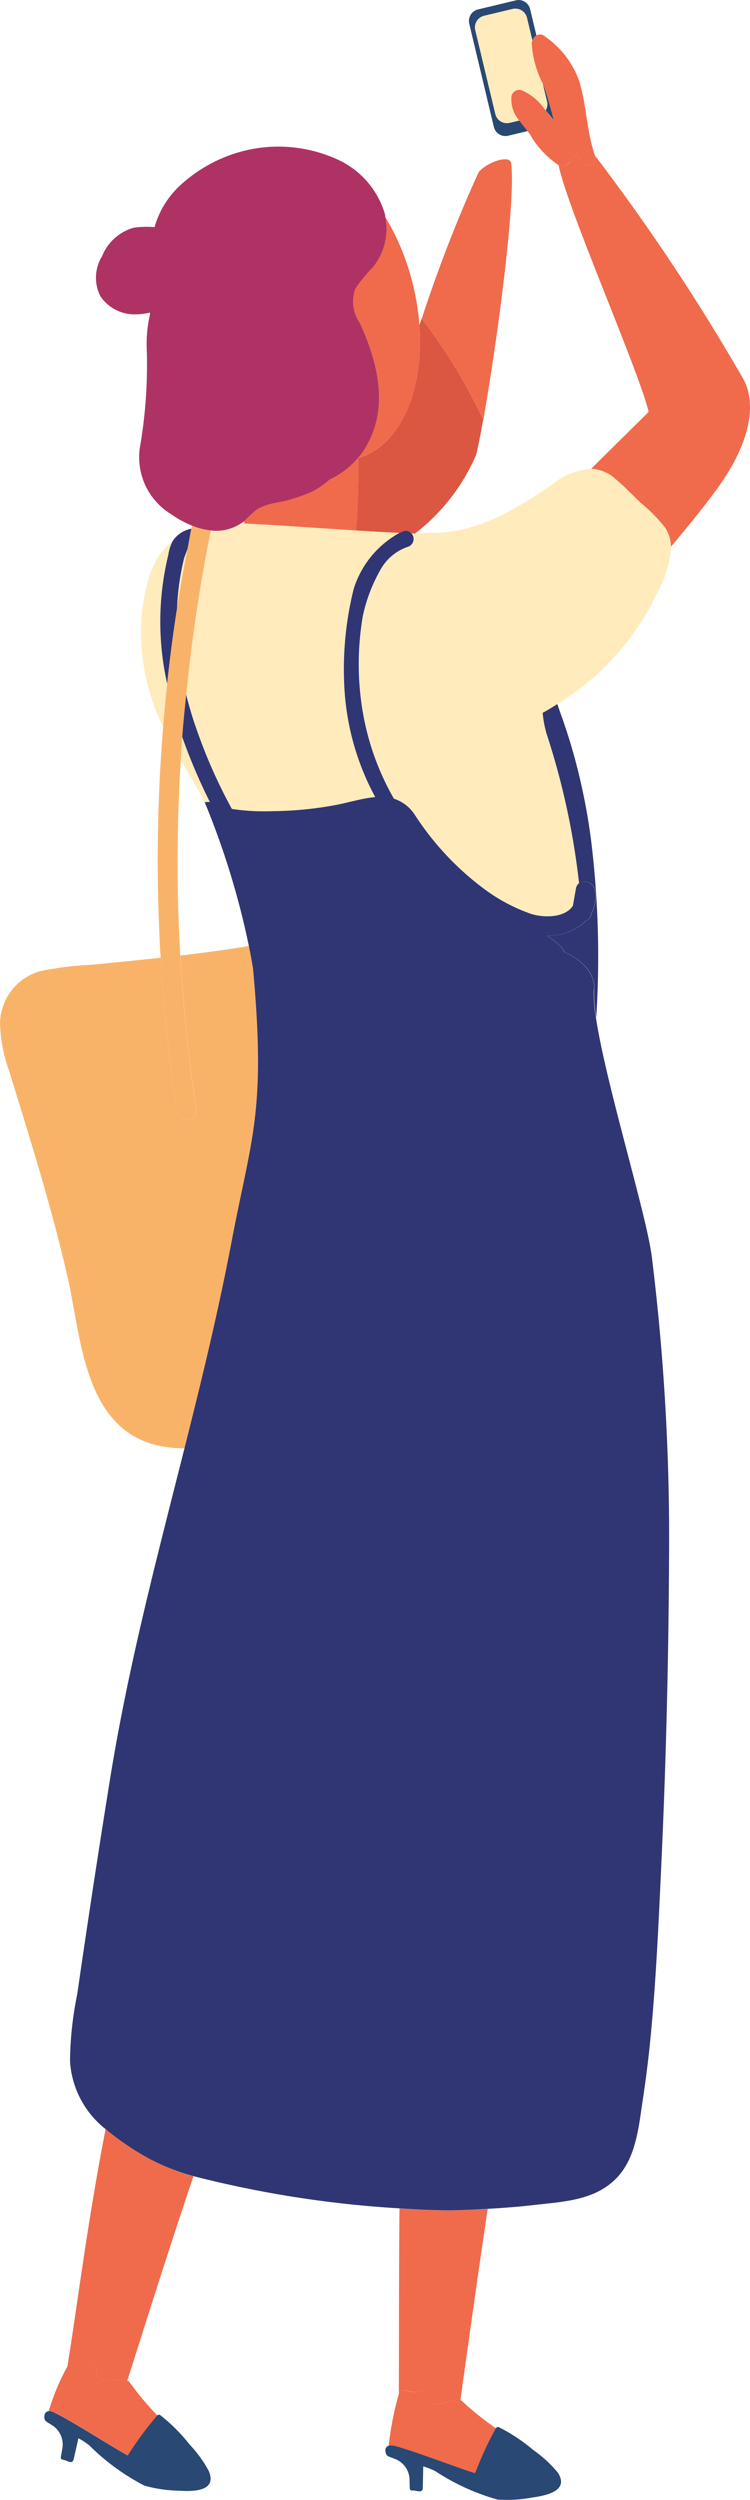 <svg xmlns="http://www.w3.org/2000/svg" xmlns:xlink="http://www.w3.org/1999/xlink" width="35.724" height="118.937" viewBox="0 0 35.724 118.937">
  <defs>
    <clipPath id="clip-path">
      <rect id="長方形_80964" data-name="長方形 80964" width="35.724" height="118.937" transform="translate(129.407 1131.4)" fill="none"/>
    </clipPath>
  </defs>
  <g id="グループ_10825" data-name="グループ 10825" transform="translate(-129.407 -1131.4)">
    <g id="グループ_10824" data-name="グループ 10824" clip-path="url(#clip-path)">
      <path id="パス_43701" data-name="パス 43701" d="M132.623,1192.132c.645,2.811.748,7.108,4.181,8.005a5.322,5.322,0,0,0,1.4.16c.812-3.22,1.6-6.464,2.242-9.826.956-5.021,1.644-6.165,1.022-12.987-.061-.364-.13-.724-.2-1.08-1.085.179-2.177.327-3.272.454.141,2.451.39,4.9.764,7.338a.463.463,0,0,1-.917.117q-.567-3.654-.782-7.351c-.217.023-.434.048-.651.07-.854.088-1.708.172-2.562.26a16.119,16.119,0,0,0-2.524.307,2.624,2.624,0,0,0-1.916,2.465,7.241,7.241,0,0,0,.436,2.289c1,3.248,2.017,6.463,2.777,9.779" fill="#f9b369"/>
      <path id="パス_43702" data-name="パス 43702" d="M159.914,1155.322a7.249,7.249,0,0,1,1.186,1.208,1.7,1.7,0,0,1,.262.886c.718-.857,1.429-1.72,2.094-2.615,2.582-3.474,1.438-5.211,1.329-5.417a98.065,98.065,0,0,0-7.04-10.583c.144.459-.578.648-.744.191-.04-.11-.076-.221-.109-.332a.4.4,0,0,1-.282.248,1.423,1.423,0,0,1-.066.2.4.4,0,0,1-.531.139c.406,2.059,3.8,9.721,4.29,11.743-.083.1-1.435,1.414-2.738,2.712a1.85,1.85,0,0,1,1.142.475c.424.351.809.763,1.207,1.143" fill="#ef6b4c"/>
      <path id="パス_43703" data-name="パス 43703" d="M155.422,1166.261a35.442,35.442,0,0,1,1.563,7.161.514.514,0,0,1,.706.168.529.529,0,0,1,.071.2,1.724,1.724,0,0,1-.192,1.084v.018a.38.38,0,0,1-.234.3,2.639,2.639,0,0,1-1.867.729,3.244,3.244,0,0,1,.7.568.439.439,0,0,1,.108.2c.765.305,1.5,1.008,1.431,1.76a6.329,6.329,0,0,0,.1,1.367v-.023a45.363,45.363,0,0,0-.238-8.353,29.171,29.171,0,0,0-.836-4.149q-.273-.971-.615-1.92c-.054-.151-.108-.314-.166-.478-.231.142-.457.291-.7.417a5.207,5.207,0,0,0,.173.95" fill="#303673"/>
      <path id="パス_43704" data-name="パス 43704" d="M152.426,1151.359c-.128.715-.244,1.3-.337,1.68a9.426,9.426,0,0,1-2.911,3.746,9.45,9.45,0,0,0,2.916-3.749c.551-2.274,1.938-11.668,1.661-13.862-.062-.489-1.323.033-1.57.459a67.278,67.278,0,0,0-2.688,6.924,26.468,26.468,0,0,1,2.675,4.273c.078.161.163.339.252.529" fill="#ef6b4c"/>
      <path id="パス_43705" data-name="パス 43705" d="M146.469,1153.185q.032,1.727-.1,3.452c.713.045,1.413.085,2.072.116.065-.031.132-.059.2-.084a.335.335,0,0,1,.376.11l.157.006a9.441,9.441,0,0,0,2.911-3.745c.093-.382.209-.965.337-1.681-.089-.19-.175-.368-.253-.529a26.394,26.394,0,0,0-2.674-4.273c-.037.1-.074.207-.111.31.23,3.107-.9,5.721-2.915,6.322" fill="#db5741"/>
      <path id="パス_43706" data-name="パス 43706" d="M146.374,1156.637q.126-1.727.1-3.452h-.008a3.923,3.923,0,0,1-1.358,1.03,4.041,4.041,0,0,1-.835.573,7.4,7.4,0,0,1-1.733.538,2.921,2.921,0,0,0-.848.278,5.733,5.733,0,0,0-.65.587v.114c1.383.065,3.388.211,5.328.332" fill="#ef6b4c"/>
      <path id="パス_43707" data-name="パス 43707" d="M134.437,1232.686c-.889,4.537-1.411,8.851-1.823,11.3.032-.072.062-.142.083-.2.136-.377.588.173,1.02.062.447-.116.091.646.512.763s1-.078,1.24.047c.645-2.008,1.777-5.652,3.152-9.728a10.167,10.167,0,0,1-2.126-.84,13.071,13.071,0,0,1-2.058-1.4" fill="#ef6b4c"/>
      <path id="パス_43708" data-name="パス 43708" d="M134.229,1244.608c-.421-.117-.065-.88-.512-.764-.432.112-.884-.438-1.02-.061-.021.057-.051.126-.083.2a10.916,10.916,0,0,0-.886,2.118.348.348,0,0,1,.188.032c.748.328,3.077,1.83,3.587,2.077a16.748,16.748,0,0,1,1.4-1.9,14.068,14.068,0,0,1-1.344-1.609c-.017-.027-.062-.028-.091-.044-.235-.125-.821.069-1.239-.047" fill="#ef6b4c"/>
      <path id="パス_43709" data-name="パス 43709" d="M135.5,1248.214c-.51-.247-2.839-1.75-3.588-2.078a.354.354,0,0,0-.187-.031.22.22,0,0,0-.2.211c-.034.276.085.27.387.478h.006a1.085,1.085,0,0,1,.459,1.09c-.025.137-.049.267-.068.373-.032.178.082.142.212.191.156.058.34.168.391-.045.065-.269.168-.738.231-1.007a3.339,3.339,0,0,1,.526.347,10.649,10.649,0,0,0,2.617,1.906,6.6,6.6,0,0,0,1.669.242c.661.04,1.8.035,1.4-.93a5.805,5.805,0,0,0-.916-1.267,8.245,8.245,0,0,0-1.411-1.408c-.033-.025-.079-.01-.132.024a16.448,16.448,0,0,0-1.4,1.9" fill="#294873"/>
      <path id="パス_43710" data-name="パス 43710" d="M148.434,1236.462c-.034,3.612-.016,6.833-.03,8.822.058-.4.611.052,1.012-.143s.219.615.655.645,1.026-.322,1.266-.207c.269-1.9.72-5.216,1.3-9.092-.527.031-1.053.058-1.58.069-.625.013-1.548-.02-2.623-.093" fill="#ef6b4c"/>
      <path id="パス_43711" data-name="パス 43711" d="M150.071,1245.785c-.436-.03-.24-.849-.655-.645s-.954-.253-1.012.143a15.017,15.017,0,0,0-.483,2.468.347.347,0,0,1,.189-.007c.8.172,3.383,1.177,3.932,1.317a16.388,16.388,0,0,1,.989-2.141,14.068,14.068,0,0,1-1.638-1.313.2.2,0,0,0-.056-.03c-.24-.115-.816.238-1.266.207" fill="#ef6b4c"/>
      <path id="パス_43712" data-name="パス 43712" d="M148.108,1247.745a.351.351,0,0,0-.19.007.219.219,0,0,0-.152.246c.022.278.137.247.475.391h.006a1.083,1.083,0,0,1,.668.975c0,.14.006.273.008.38,0,.181.109.122.246.144.165.026.368.1.375-.122.009-.276.016-.756.024-1.033a3.317,3.317,0,0,1,.585.235,10.659,10.659,0,0,0,2.946,1.343,6.564,6.564,0,0,0,1.684-.1c.655-.092,1.766-.324,1.186-1.191a5.812,5.812,0,0,0-1.152-1.058,8.273,8.273,0,0,0-1.664-1.1c-.037-.018-.08.006-.125.051a16.536,16.536,0,0,0-.989,2.141c-.549-.14-3.132-1.145-3.931-1.317" fill="#294873"/>
      <path id="パス_43713" data-name="パス 43713" d="M137.841,1160.339c.148-.951.321-1.9.5-2.841-.085.227-.162.425-.179.493a11.845,11.845,0,0,0-.326,2.348" fill="#ffebbc"/>
      <path id="パス_43714" data-name="パス 43714" d="M137.426,1157.787a1.982,1.982,0,0,1,.225-.673c-.963.761-1.3,1.9-1.491,3.517a10.14,10.14,0,0,0,1.017,5.34q.082-1.023.192-2.045a13.458,13.458,0,0,1,.057-6.139" fill="#ffebbc"/>
      <path id="パス_43715" data-name="パス 43715" d="M140.465,1169.882a10.15,10.15,0,0,0,1.932.107,17.307,17.307,0,0,0,2.97-.284c.653-.122,1.311-.334,1.926-.385a12.337,12.337,0,0,1-1.459-5.019,15.785,15.785,0,0,1,.433-4.885,4.6,4.6,0,0,1,2.178-2.663c-.659-.032-1.358-.072-2.072-.116-1.94-.12-3.945-.267-5.328-.332l-.157,0a2.133,2.133,0,0,1-1.441.337c-.521,2.576-.9,5.171-1.168,7.775.132.526.282,1.048.462,1.563a24.793,24.793,0,0,0,1.724,3.909" fill="#ffebbc"/>
      <path id="パス_43716" data-name="パス 43716" d="M139.176,1169.573a.457.457,0,0,1,.232-.015,26.873,26.873,0,0,1-1.318-3.127c-.029.377-.048.754-.071,1.131.306.508.711,1.215,1.156,2.009" fill="#ffebbc"/>
      <path id="パス_43717" data-name="パス 43717" d="M149.021,1156.778a.392.392,0,0,1-.031.553.386.386,0,0,1-.14.081,2.343,2.343,0,0,0-1.277,1.038,7.681,7.681,0,0,0-.868,2.24,13.539,13.539,0,0,0-.04,4.364,12.5,12.5,0,0,0,1.518,4.342,1.872,1.872,0,0,1,1,.773,13.551,13.551,0,0,0,3.347,3.556,8.289,8.289,0,0,0,2.189,1.151c.653.2,1.626.175,1.987-.389l.147-.822a.409.409,0,0,1,.135-.243,35.294,35.294,0,0,0-1.563-7.161,5.206,5.206,0,0,1-.173-.95c.24-.126.466-.275.7-.417a12.469,12.469,0,0,0,3.367-3.017,11.837,11.837,0,0,0,1.434-2.366,5.049,5.049,0,0,0,.615-2.1,1.707,1.707,0,0,0-.262-.886,7.28,7.28,0,0,0-1.186-1.207c-.4-.38-.783-.792-1.207-1.143a1.845,1.845,0,0,0-1.142-.475,3.32,3.32,0,0,0-1.879.76c-1.774,1.216-3.691,2.374-5.914,2.285a1.223,1.223,0,0,0-.385.044l-.207-.009-.157-.006" fill="#ffebbc"/>
      <path id="パス_43718" data-name="パス 43718" d="M139.151,1169.577h.011c-.037-.081-.044-.085-.011,0" fill="#294873"/>
      <path id="パス_43719" data-name="パス 43719" d="M157.7,1178.45c.069-.752-.666-1.455-1.431-1.76a.44.44,0,0,0-.108-.2,3.219,3.219,0,0,0-.7-.569,2.639,2.639,0,0,0,1.867-.729.378.378,0,0,0,.234-.3v-.018a1.731,1.731,0,0,0,.193-1.084.514.514,0,0,0-.778-.367.409.409,0,0,0-.135.243l-.147.822c-.361.564-1.335.592-1.988.389a8.279,8.279,0,0,1-2.188-1.151,13.571,13.571,0,0,1-3.348-3.556,1.872,1.872,0,0,0-1-.773,12.481,12.481,0,0,1-1.518-4.342,13.539,13.539,0,0,1,.04-4.364,7.679,7.679,0,0,1,.868-2.24,2.343,2.343,0,0,1,1.277-1.038.392.392,0,0,0,.251-.494.383.383,0,0,0-.08-.14.337.337,0,0,0-.376-.11c-.068.021-.132.057-.2.085a4.6,4.6,0,0,0-2.179,2.663,15.814,15.814,0,0,0-.432,4.885,12.327,12.327,0,0,0,1.458,5.018c-.615.052-1.273.264-1.926.385a17.308,17.308,0,0,1-2.97.285,10.322,10.322,0,0,1-1.932-.107,24.8,24.8,0,0,1-1.723-3.909c-.181-.515-.331-1.038-.462-1.564-.069.674-.139,1.347-.19,2.022a27.018,27.018,0,0,0,1.329,3.126.472.472,0,0,0-.236.015h-.01a37.907,37.907,0,0,1,2.1,6.828c.073.356.142.715.2,1.079.621,6.822-.066,7.967-1.022,12.988-.64,3.361-1.43,6.6-2.242,9.825-1.308,5.187-2.671,10.31-3.549,15.753q-.532,3.3-1.029,6.612-.271,1.8-.532,3.611a16.472,16.472,0,0,0-.344,3.185,4.448,4.448,0,0,0,1.688,3.229,12.95,12.95,0,0,0,2.057,1.4,10.168,10.168,0,0,0,2.127.84,51.761,51.761,0,0,0,9.813,1.535c1.075.073,2,.106,2.623.093.527-.011,1.053-.038,1.58-.069.755-.044,1.509-.1,2.261-.188,1.416-.16,2.935-.223,3.956-1.355.866-.959.988-2.4,1.174-3.623q.261-1.709.415-3.433c.228-2.506.343-5.024.46-7.537q.345-7.374.378-14.758a108.683,108.683,0,0,0-.823-14.426c-.263-2.025-2.189-8.22-2.658-11.349a6.328,6.328,0,0,1-.1-1.367" fill="#303673"/>
      <path id="パス_43720" data-name="パス 43720" d="M137.369,1163.926q.193-1.8.471-3.587a11.921,11.921,0,0,1,.327-2.348c.017-.068.093-.267.179-.493.061-.315.112-.631.178-.945a1.36,1.36,0,0,0-.874.56,1.964,1.964,0,0,0-.224.674,13.444,13.444,0,0,0-.057,6.139" fill="#303673"/>
      <path id="パス_43721" data-name="パス 43721" d="M138.756,1184.2c-.374-2.438-.623-4.887-.764-7.338a78.413,78.413,0,0,1,.027-9.3c.023-.377.042-.754.071-1.13.051-.675.121-1.349.19-2.022.265-2.6.647-5.2,1.168-7.775a3.331,3.331,0,0,1-.9-.228c-.01.049-.017.1-.028.146-.065.314-.116.631-.178.945-.184.944-.357,1.89-.5,2.841q-.279,1.788-.471,3.587-.111,1.022-.193,2.045a78.139,78.139,0,0,0-.12,10.991q.221,3.691.782,7.351a.463.463,0,0,0,.917-.117" fill="#f9b369"/>
      <path id="パス_43722" data-name="パス 43722" d="M155.4,1136.656l.1.123c.1.11.187.229.284.345v-.01c-.12-.475-.252-.946-.4-1.412-.038-.116-.086-.234-.132-.352l.212.884a.567.567,0,0,1-.066.422" fill="#294873"/>
      <path id="パス_43723" data-name="パス 43723" d="M153.684,1137.243a.567.567,0,0,1-.683-.419l-.955-3.989a.567.567,0,0,1,.419-.683l1.359-.325a.567.567,0,0,1,.684.419l.259,1.085a.449.449,0,0,1,.191-.244l-.3-1.251a.564.564,0,0,0-.68-.419h0l-1.8.432a.566.566,0,0,0-.419.682h0l1.171,4.907a.567.567,0,0,0,.683.419l.928-.222c-.131-.164-.269-.331-.394-.5Z" fill="#294873"/>
      <path id="パス_43724" data-name="パス 43724" d="M153.824,1131.827l-1.359.325a.567.567,0,0,0-.419.683l.956,3.989a.564.564,0,0,0,.68.419h0l.461-.11a1.556,1.556,0,0,1-.375-1.179.39.39,0,0,1,.476-.27,2.57,2.57,0,0,1,1.15.973.567.567,0,0,0,.066-.422l-.212-.884a4.767,4.767,0,0,1-.516-1.92.356.356,0,0,1,.033-.1l-.259-1.085a.567.567,0,0,0-.683-.419" fill="#ffebbc"/>
      <path id="パス_43725" data-name="パス 43725" d="M156.543,1139.11a1.2,1.2,0,0,0,.066-.2.4.4,0,0,0,.282-.247c.033.111.07.222.11.332.165.456.887.268.743-.191v-.013c-.4-1.145-.391-2.365-.743-3.516a4.362,4.362,0,0,0-1.684-2.174.309.309,0,0,0-.361-.009.452.452,0,0,0-.19.244.434.434,0,0,0-.033.1,4.79,4.79,0,0,0,.517,1.921c.046.117.094.236.132.352.151.466.283.937.4,1.411l.007.022-.01-.012c-.1-.115-.19-.234-.284-.345-.035-.04-.068-.082-.1-.123a2.58,2.58,0,0,0-1.15-.972.389.389,0,0,0-.476.27,1.548,1.548,0,0,0,.375,1.178c.125.173.263.339.393.5.036.045.071.089.1.134a4.382,4.382,0,0,0,1.366,1.477.4.4,0,0,0,.531-.139" fill="#ef6b4c"/>
      <path id="パス_43726" data-name="パス 43726" d="M147.148,1144.136a6.426,6.426,0,0,0-.816,1,1.783,1.783,0,0,0,.209,1.61c.868,1.886,1.428,4.081.252,5.983a3.7,3.7,0,0,1-.332.455h.008c2.018-.6,3.145-3.215,2.915-6.321a11.8,11.8,0,0,0-.385-2.222,11.429,11.429,0,0,0-1.237-2.913,2.9,2.9,0,0,1-.614,2.408" fill="#ef6b4c"/>
      <path id="パス_43727" data-name="パス 43727" d="M139.448,1156.635a2.124,2.124,0,0,0,1.44-.337c.038-.025.078-.04.115-.069.014-.011.026-.026.04-.037a5.831,5.831,0,0,1,.65-.588,2.921,2.921,0,0,1,.848-.278,7.472,7.472,0,0,0,1.733-.537,4,4,0,0,0,.835-.574,3.927,3.927,0,0,0,1.352-1.027,3.716,3.716,0,0,0,.332-.456c1.176-1.9.616-4.1-.252-5.983a1.781,1.781,0,0,1-.209-1.609,6.577,6.577,0,0,1,.816-1,2.9,2.9,0,0,0,.615-2.408c-.01-.047-.006-.094-.019-.142a4.135,4.135,0,0,0-2.154-2.553,6.8,6.8,0,0,0-4.071-.565,7,7,0,0,0-3.577,1.79,4.281,4.281,0,0,0-1.173,1.944,4.3,4.3,0,0,0-1.007.029,2.317,2.317,0,0,0-1.5,1.366,1.936,1.936,0,0,0-.069,1.9,1.977,1.977,0,0,0,1.765.852,2.972,2.972,0,0,0,.585-.083.388.388,0,0,0,.013.066,6.233,6.233,0,0,0-.159,1.7,22.838,22.838,0,0,1-.3,4.493,3.168,3.168,0,0,0,1.445,3.322,4.889,4.889,0,0,0,1.016.557,3.331,3.331,0,0,0,.9.228" fill="#ae3364"/>
    </g>
  </g>
</svg>
